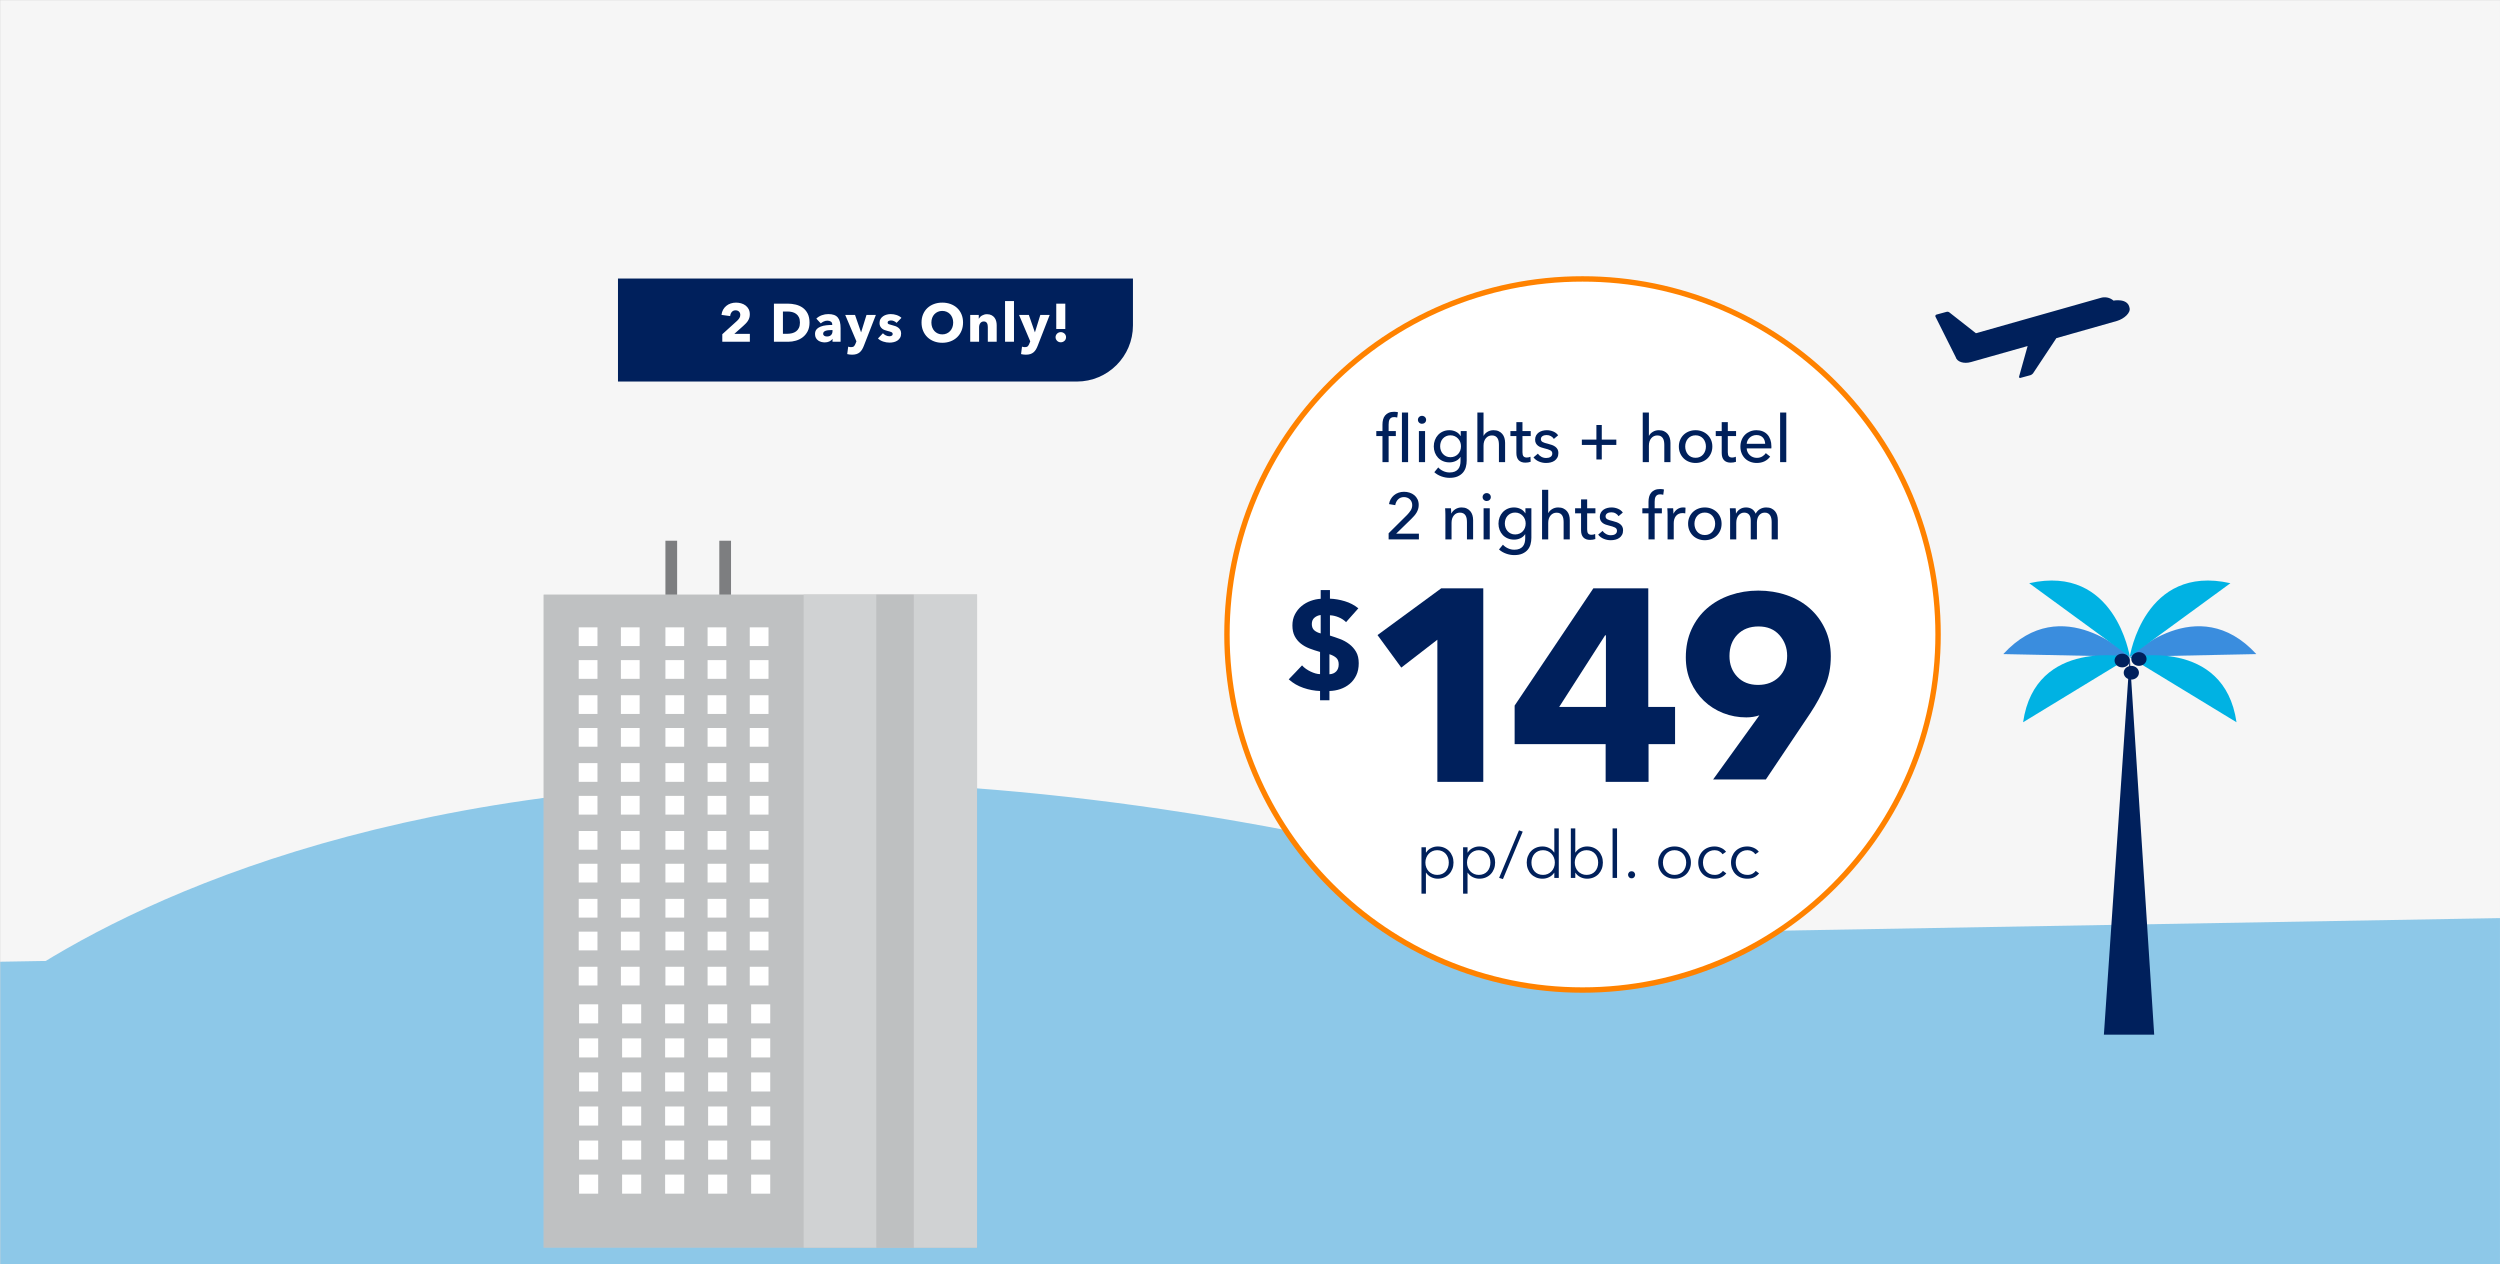 <svg xmlns="http://www.w3.org/2000/svg" xmlns:xlink="http://www.w3.org/1999/xlink" width="1068" height="540" viewBox="0 0 1068 540">
  <rect x="0" y="0" width="1068" height="540" fill="#333333" stroke="none"/>
  <defs>
    <rect id="vacations-a" width="1068.911" height="542"/>
  </defs>
  <g fill="none" fill-rule="evenodd">
    <mask id="vacations-b" fill="#fff">
      <use xlink:href="#vacations-a"/>
    </mask>
    <use fill="#D6D6D6" xlink:href="#vacations-a"/>
    <g mask="url(#vacations-b)">
      <rect width="1069" height="540" fill="#F6F6F6" fill-rule="nonzero"/>
      <rect width="1069" height="540" x="22.021" y="-7" fill="#0033A0" fill-rule="nonzero"/>
      <g transform="translate(-268.25 -221)">
        <rect width="1110.076" height="645" x="271.238" y="127" fill="#F6F6F6" fill-rule="nonzero"/>
        <g fill="#8DC8E8" transform="rotate(-1 20657.438 -6053.8)">
          <rect width="1197.384" height="253.224" x="64.157" y="274.994"/>
          <path d="M137.387,300.638 C137.387,300.638 373.412,81.367 954.262,302.787"/>
        </g>
      </g>
      <g transform="translate(855.8 248)">
        <polygon fill="#00205C" points="42.98 194 54.016 32.55 64.47 194"/>
        <path fill="#3A8DDE" d="M54.051,32.55 C54.051,32.55 82.948,4.019 108.101,31.427"/>
        <path fill="#00B2E3" d="M54.051 32.55C54.051 32.55 60.191-7.174 97.031 1.146M54.051 32.789C54.051 32.789 94.393 24.178 99.635 60.544"/>
        <path fill="#3A8DDE" d="M54.051,32.55 C54.051,32.55 25.14,4.019 0,31.427"/>
        <path fill="#00B2E3" d="M54.051 32.55C54.051 32.55 47.911-7.174 11.071 1.146M54.051 32.789C54.051 32.789 13.721 24.178 8.466 60.544"/>
        <ellipse cx="50.795" cy="34.178" fill="#00205C" rx="3.256" ry="2.93"/>
        <ellipse cx="57.958" cy="33.527" fill="#00205C" rx="3.256" ry="2.93"/>
        <ellipse cx="54.702" cy="39.386" fill="#00205C" rx="3.256" ry="2.93"/>
      </g>
      <path fill="#00205B" d="M909.737,131.509 C910.334,133.596 907.443,136.18 904.422,137.09 L878.486,144.448 L868.489,159.531 C868.209,159.868 867.844,160.122 867.433,160.268 L863.014,161.468 C862.68,161.558 862.614,161.307 862.525,160.971 L866.2,147.83 L842.004,154.671 C838.931,155.551 835.997,154.594 835.442,152.496 L826.823,135.273 C826.754,135.106 826.757,134.917 826.832,134.751 C826.907,134.586 827.047,134.459 827.218,134.402 L831.637,133.202 C832.062,133.107 832.506,133.22 832.835,133.506 L844.112,142.361 L897.274,127.293 C899.216,126.651 901.347,127.079 902.89,128.422 C902.89,128.422 909.003,127.211 909.737,131.509 Z"/>
      <g transform="translate(232.217 231)">
        <polygon fill="#7D7E80" points="52.049 35 57.053 35 57.053 0 52.049 0"/>
        <polygon fill="#7D7E80" points="75.07 35 80.075 35 80.075 0 75.07 0"/>
        <polygon fill="#D0D2D3" points="0 302 185.173 302 185.173 23 0 23"/>
        <polygon fill="#7D7E80" fill-opacity=".2" points="0 302 185.173 302 185.173 23 0 23"/>
        <polygon fill="#D0D2D3" points="111.104 302 185.173 302 185.173 23 111.104 23"/>
        <polygon fill="#7D7E80" fill-opacity=".213" points="142.133 302 158.148 302 158.148 23 142.133 23"/>
        <polygon fill="#FFF" points="15.014 45 23.022 45 23.022 37 15.014 37"/>
        <polygon fill="#FFF" points="33.031 45 41.038 45 41.038 37 33.031 37"/>
        <polygon fill="#FFF" points="52.049 45 60.056 45 60.056 37 52.049 37"/>
        <polygon fill="#FFF" points="70.066 45 78.073 45 78.073 37 70.066 37"/>
        <polygon fill="#FFF" points="88.082 45 96.09 45 96.09 37 88.082 37"/>
        <polygon fill="#FFF" points="15.014 59 23.022 59 23.022 51 15.014 51"/>
        <polygon fill="#FFF" points="33.031 59 41.038 59 41.038 51 33.031 51"/>
        <polygon fill="#FFF" points="52.049 59 60.056 59 60.056 51 52.049 51"/>
        <polygon fill="#FFF" points="70.066 59 78.073 59 78.073 51 70.066 51"/>
        <polygon fill="#FFF" points="88.082 59 96.09 59 96.09 51 88.082 51"/>
        <polygon fill="#FFF" points="15.014 74 23.022 74 23.022 66 15.014 66"/>
        <polygon fill="#FFF" points="33.031 74 41.038 74 41.038 66 33.031 66"/>
        <polygon fill="#FFF" points="52.049 74 60.056 74 60.056 66 52.049 66"/>
        <polygon fill="#FFF" points="70.066 74 78.073 74 78.073 66 70.066 66"/>
        <polygon fill="#FFF" points="88.082 74 96.09 74 96.09 66 88.082 66"/>
        <polygon fill="#FFF" points="15.014 88 23.022 88 23.022 80 15.014 80"/>
        <polygon fill="#FFF" points="33.031 88 41.038 88 41.038 80 33.031 80"/>
        <polygon fill="#FFF" points="52.049 88 60.056 88 60.056 80 52.049 80"/>
        <polygon fill="#FFF" points="70.066 88 78.073 88 78.073 80 70.066 80"/>
        <polygon fill="#FFF" points="88.082 88 96.09 88 96.09 80 88.082 80"/>
        <polygon fill="#FFF" points="15.014 103 23.022 103 23.022 95 15.014 95"/>
        <polygon fill="#FFF" points="33.031 103 41.038 103 41.038 95 33.031 95"/>
        <polygon fill="#FFF" points="52.049 103 60.056 103 60.056 95 52.049 95"/>
        <polygon fill="#FFF" points="70.066 103 78.073 103 78.073 95 70.066 95"/>
        <polygon fill="#FFF" points="88.082 103 96.09 103 96.09 95 88.082 95"/>
        <polygon fill="#FFF" points="15.014 117 23.022 117 23.022 109 15.014 109"/>
        <polygon fill="#FFF" points="33.031 117 41.038 117 41.038 109 33.031 109"/>
        <polygon fill="#FFF" points="52.049 117 60.056 117 60.056 109 52.049 109"/>
        <polygon fill="#FFF" points="70.066 117 78.073 117 78.073 109 70.066 109"/>
        <polygon fill="#FFF" points="88.082 117 96.09 117 96.09 109 88.082 109"/>
        <polygon fill="#FFF" points="15.014 132 23.022 132 23.022 124 15.014 124"/>
        <polygon fill="#FFF" points="33.031 132 41.038 132 41.038 124 33.031 124"/>
        <polygon fill="#FFF" points="52.049 132 60.056 132 60.056 124 52.049 124"/>
        <polygon fill="#FFF" points="70.066 132 78.073 132 78.073 124 70.066 124"/>
        <polygon fill="#FFF" points="88.082 132 96.09 132 96.09 124 88.082 124"/>
        <polygon fill="#FFF" points="15.014 146 23.022 146 23.022 138 15.014 138"/>
        <polygon fill="#FFF" points="33.031 146 41.038 146 41.038 138 33.031 138"/>
        <polygon fill="#FFF" points="52.049 146 60.056 146 60.056 138 52.049 138"/>
        <polygon fill="#FFF" points="70.066 146 78.073 146 78.073 138 70.066 138"/>
        <polygon fill="#FFF" points="88.082 146 96.09 146 96.09 138 88.082 138"/>
        <polygon fill="#FFF" points="15.014 161 23.022 161 23.022 153 15.014 153"/>
        <polygon fill="#FFF" points="33.031 161 41.038 161 41.038 153 33.031 153"/>
        <polygon fill="#FFF" points="52.049 161 60.056 161 60.056 153 52.049 153"/>
        <polygon fill="#FFF" points="70.066 161 78.073 161 78.073 153 70.066 153"/>
        <polygon fill="#FFF" points="88.082 161 96.09 161 96.09 153 88.082 153"/>
        <polygon fill="#FFF" points="15.014 175 23.022 175 23.022 167 15.014 167"/>
        <polygon fill="#FFF" points="33.031 175 41.038 175 41.038 167 33.031 167"/>
        <polygon fill="#FFF" points="52.049 175 60.056 175 60.056 167 52.049 167"/>
        <polygon fill="#FFF" points="70.066 175 78.073 175 78.073 167 70.066 167"/>
        <polygon fill="#FFF" points="88.082 175 96.09 175 96.09 167 88.082 167"/>
        <polygon fill="#FFF" points="15.014 190 23.022 190 23.022 182 15.014 182"/>
        <polygon fill="#FFF" points="33.031 190 41.038 190 41.038 182 33.031 182"/>
        <polygon fill="#FFF" points="52.049 190 60.056 190 60.056 182 52.049 182"/>
        <polygon fill="#FFF" points="70.066 190 78.073 190 78.073 182 70.066 182"/>
        <polygon fill="#FFF" points="88.082 190 96.09 190 96.09 182 88.082 182"/>
        <g fill="#FFF" transform="translate(15.014 198)">
          <polygon points=".153 8.193 8.31 8.193 8.31 .044 .153 .044"/>
          <polygon points="18.528 8.193 26.685 8.193 26.685 .044 18.528 .044"/>
          <polygon points="36.903 8.193 45.06 8.193 45.06 .044 36.903 .044"/>
          <polygon points="55.277 8.193 63.434 8.193 63.434 .044 55.277 .044"/>
          <polygon points="73.652 8.193 81.809 8.193 81.809 .044 73.652 .044"/>
          <polygon points=".153 22.741 8.31 22.741 8.31 14.593 .153 14.593"/>
          <polygon points="18.528 22.741 26.685 22.741 26.685 14.593 18.528 14.593"/>
          <polygon points="36.903 22.741 45.06 22.741 45.06 14.593 36.903 14.593"/>
          <polygon points="55.277 22.741 63.434 22.741 63.434 14.593 55.277 14.593"/>
          <polygon points="73.652 22.741 81.809 22.741 81.809 14.593 73.652 14.593"/>
          <polygon points=".153 37.289 8.31 37.289 8.31 29.14 .153 29.14"/>
          <polygon points="18.528 37.289 26.685 37.289 26.685 29.14 18.528 29.14"/>
          <polygon points="36.903 37.289 45.06 37.289 45.06 29.14 36.903 29.14"/>
          <polygon points="55.277 37.289 63.434 37.289 63.434 29.14 55.277 29.14"/>
          <polygon points="73.652 37.289 81.809 37.289 81.809 29.14 73.652 29.14"/>
          <polygon points=".153 51.839 8.31 51.839 8.31 43.689 .153 43.689"/>
          <polygon points="18.528 51.839 26.685 51.839 26.685 43.689 18.528 43.689"/>
          <polygon points="36.903 51.839 45.06 51.839 45.06 43.689 36.903 43.689"/>
          <polygon points="55.277 51.839 63.434 51.839 63.434 43.689 55.277 43.689"/>
          <polygon points="73.652 51.839 81.809 51.839 81.809 43.689 73.652 43.689"/>
          <polygon points=".153 66.385 8.31 66.385 8.31 58.237 .153 58.237"/>
          <polygon points="18.528 66.385 26.685 66.385 26.685 58.237 18.528 58.237"/>
          <polygon points="36.903 66.385 45.06 66.385 45.06 58.237 36.903 58.237"/>
          <polygon points="55.277 66.385 63.434 66.385 63.434 58.237 55.277 58.237"/>
          <polygon points="73.652 66.385 81.809 66.385 81.809 58.237 73.652 58.237"/>
          <polygon points=".153 80.935 8.31 80.935 8.31 72.785 .153 72.785"/>
          <polygon points="18.528 80.935 26.685 80.935 26.685 72.785 18.528 72.785"/>
          <polygon points="36.903 80.935 45.06 80.935 45.06 72.785 36.903 72.785"/>
          <polygon points="55.277 80.935 63.434 80.935 63.434 72.785 55.277 72.785"/>
          <polygon points="73.652 80.935 81.809 80.935 81.809 72.785 73.652 72.785"/>
        </g>
      </g>
    </g>
    <g mask="url(#vacations-b)">
      <g transform="translate(523 118)">
        <circle cx="153.049" cy="153.049" r="151.894" fill="#FFF" stroke="#FF8200" stroke-width="2.309"/>
        <path fill="#00205B" d="M59.008 206.714L57.104 206.714 57.104 186.89 59.008 186.89 59.008 189.158 59.092 189.158C59.634 188.299 60.357 187.65 61.262 187.212 62.168 186.773 63.087 186.554 64.02 186.554 65.047 186.554 65.976 186.731 66.806 187.086 67.637 187.44 68.346 187.926 68.934 188.542 69.522 189.158 69.98 189.886 70.306 190.726 70.633 191.566 70.796 192.471 70.796 193.442 70.796 194.412 70.633 195.318 70.306 196.158 69.98 196.998 69.522 197.726 68.934 198.342 68.346 198.958 67.637 199.443 66.806 199.798 65.976 200.152 65.047 200.33 64.02 200.33 63.087 200.33 62.168 200.11 61.262 199.672 60.357 199.233 59.634 198.603 59.092 197.782L59.008 197.782 59.008 206.714zM68.78 193.442C68.78 192.714 68.668 192.028 68.444 191.384 68.22 190.74 67.898 190.18 67.478 189.704 67.058 189.228 66.54 188.85 65.924 188.57 65.308 188.29 64.608 188.15 63.824 188.15 63.096 188.15 62.424 188.285 61.808 188.556 61.192 188.826 60.66 189.2 60.212 189.676 59.764 190.152 59.414 190.712 59.162 191.356 58.91 192 58.784 192.695 58.784 193.442 58.784 194.188 58.91 194.884 59.162 195.528 59.414 196.172 59.764 196.727 60.212 197.194 60.66 197.66 61.192 198.029 61.808 198.3 62.424 198.57 63.096 198.706 63.824 198.706 64.608 198.706 65.308 198.57 65.924 198.3 66.54 198.029 67.058 197.656 67.478 197.18 67.898 196.704 68.22 196.144 68.444 195.5 68.668 194.856 68.78 194.17 68.78 193.442zM76.788 206.714L74.884 206.714 74.884 186.89 76.788 186.89 76.788 189.158 76.872 189.158C77.414 188.299 78.137 187.65 79.042 187.212 79.948 186.773 80.867 186.554 81.8 186.554 82.827 186.554 83.756 186.731 84.586 187.086 85.417 187.44 86.126 187.926 86.714 188.542 87.302 189.158 87.76 189.886 88.086 190.726 88.413 191.566 88.576 192.471 88.576 193.442 88.576 194.412 88.413 195.318 88.086 196.158 87.76 196.998 87.302 197.726 86.714 198.342 86.126 198.958 85.417 199.443 84.586 199.798 83.756 200.152 82.827 200.33 81.8 200.33 80.867 200.33 79.948 200.11 79.042 199.672 78.137 199.233 77.414 198.603 76.872 197.782L76.788 197.782 76.788 206.714zM86.56 193.442C86.56 192.714 86.448 192.028 86.224 191.384 86 190.74 85.678 190.18 85.258 189.704 84.838 189.228 84.32 188.85 83.704 188.57 83.088 188.29 82.388 188.15 81.604 188.15 80.876 188.15 80.204 188.285 79.588 188.556 78.972 188.826 78.44 189.2 77.992 189.676 77.544 190.152 77.194 190.712 76.942 191.356 76.69 192 76.564 192.695 76.564 193.442 76.564 194.188 76.69 194.884 76.942 195.528 77.194 196.172 77.544 196.727 77.992 197.194 78.44 197.66 78.972 198.029 79.588 198.3 80.204 198.57 80.876 198.706 81.604 198.706 82.388 198.706 83.088 198.57 83.704 198.3 84.32 198.029 84.838 197.656 85.258 197.18 85.678 196.704 86 196.144 86.224 195.5 86.448 194.856 86.56 194.17 86.56 193.442zM91.908 200.498L90.284 199.966 98.768 179.666 100.364 180.226 91.908 200.498zM113.804 197.782C113.244 198.622 112.516 199.256 111.62 199.686 110.724 200.115 109.8 200.33 108.848 200.33 107.822 200.33 106.893 200.152 106.062 199.798 105.232 199.443 104.522 198.958 103.934 198.342 103.346 197.726 102.889 196.998 102.562 196.158 102.236 195.318 102.072 194.412 102.072 193.442 102.072 192.471 102.236 191.566 102.562 190.726 102.889 189.886 103.346 189.158 103.934 188.542 104.522 187.926 105.232 187.44 106.062 187.086 106.893 186.731 107.822 186.554 108.848 186.554 109.8 186.554 110.724 186.773 111.62 187.212 112.516 187.65 113.244 188.299 113.804 189.158L113.86 189.158 113.86 178.826 115.764 178.826 115.764 199.994 113.86 199.994 113.86 197.782 113.804 197.782zM104.088 193.442C104.088 194.17 104.2 194.856 104.424 195.5 104.648 196.144 104.97 196.704 105.39 197.18 105.81 197.656 106.328 198.029 106.944 198.3 107.56 198.57 108.26 198.706 109.044 198.706 109.772 198.706 110.444 198.57 111.06 198.3 111.676 198.029 112.208 197.66 112.656 197.194 113.104 196.727 113.454 196.172 113.706 195.528 113.958 194.884 114.084 194.188 114.084 193.442 114.084 192.695 113.958 192 113.706 191.356 113.454 190.712 113.104 190.152 112.656 189.676 112.208 189.2 111.676 188.826 111.06 188.556 110.444 188.285 109.772 188.15 109.044 188.15 108.26 188.15 107.56 188.29 106.944 188.57 106.328 188.85 105.81 189.228 105.39 189.704 104.97 190.18 104.648 190.74 104.424 191.384 104.2 192.028 104.088 192.714 104.088 193.442zM122.82 197.782L122.82 199.994 120.916 199.994 120.916 178.826 122.82 178.826 122.82 189.158 122.876 189.158C123.436 188.299 124.164 187.65 125.06 187.212 125.956 186.773 126.88 186.554 127.832 186.554 128.859 186.554 129.788 186.731 130.618 187.086 131.449 187.44 132.158 187.926 132.746 188.542 133.334 189.158 133.792 189.886 134.118 190.726 134.445 191.566 134.608 192.471 134.608 193.442 134.608 194.412 134.445 195.318 134.118 196.158 133.792 196.998 133.334 197.726 132.746 198.342 132.158 198.958 131.449 199.443 130.618 199.798 129.788 200.152 128.859 200.33 127.832 200.33 126.88 200.33 125.956 200.115 125.06 199.686 124.164 199.256 123.436 198.622 122.876 197.782L122.82 197.782zM132.592 193.442C132.592 192.714 132.48 192.028 132.256 191.384 132.032 190.74 131.71 190.18 131.29 189.704 130.87 189.228 130.352 188.85 129.736 188.57 129.12 188.29 128.42 188.15 127.636 188.15 126.908 188.15 126.236 188.285 125.62 188.556 125.004 188.826 124.472 189.2 124.024 189.676 123.576 190.152 123.226 190.712 122.974 191.356 122.722 192 122.596 192.695 122.596 193.442 122.596 194.188 122.722 194.884 122.974 195.528 123.226 196.172 123.576 196.727 124.024 197.194 124.472 197.66 125.004 198.029 125.62 198.3 126.236 198.57 126.908 198.706 127.636 198.706 128.42 198.706 129.12 198.57 129.736 198.3 130.352 198.029 130.87 197.656 131.29 197.18 131.71 196.704 132.032 196.144 132.256 195.5 132.48 194.856 132.592 194.17 132.592 193.442zM140.656 199.994L138.752 199.994 138.752 178.826 140.656 178.826 140.656 199.994zM148.384 198.65C148.384 199.042 148.244 199.392 147.964 199.7 147.684 200.008 147.32 200.162 146.872 200.162 146.424 200.162 146.06 200.008 145.78 199.7 145.5 199.392 145.36 199.042 145.36 198.65 145.36 198.258 145.5 197.908 145.78 197.6 146.06 197.292 146.424 197.138 146.872 197.138 147.32 197.138 147.684 197.292 147.964 197.6 148.244 197.908 148.384 198.258 148.384 198.65zM172.212 193.442C172.212 194.431 172.04 195.346 171.694 196.186 171.349 197.026 170.868 197.754 170.252 198.37 169.636 198.986 168.899 199.466 168.04 199.812 167.182 200.157 166.239 200.33 165.212 200.33 164.204 200.33 163.271 200.157 162.412 199.812 161.554 199.466 160.816 198.986 160.2 198.37 159.584 197.754 159.104 197.026 158.758 196.186 158.413 195.346 158.24 194.431 158.24 193.442 158.24 192.452 158.413 191.538 158.758 190.698 159.104 189.858 159.584 189.13 160.2 188.514 160.816 187.898 161.554 187.417 162.412 187.072 163.271 186.726 164.204 186.554 165.212 186.554 166.239 186.554 167.182 186.726 168.04 187.072 168.899 187.417 169.636 187.898 170.252 188.514 170.868 189.13 171.349 189.858 171.694 190.698 172.04 191.538 172.212 192.452 172.212 193.442zM170.196 193.442C170.196 192.714 170.08 192.028 169.846 191.384 169.613 190.74 169.282 190.18 168.852 189.704 168.423 189.228 167.9 188.85 167.284 188.57 166.668 188.29 165.978 188.15 165.212 188.15 164.447 188.15 163.761 188.29 163.154 188.57 162.548 188.85 162.03 189.228 161.6 189.704 161.171 190.18 160.84 190.74 160.606 191.384 160.373 192.028 160.256 192.714 160.256 193.442 160.256 194.17 160.373 194.856 160.606 195.5 160.84 196.144 161.171 196.704 161.6 197.18 162.03 197.656 162.548 198.029 163.154 198.3 163.761 198.57 164.447 198.706 165.212 198.706 165.978 198.706 166.668 198.57 167.284 198.3 167.9 198.029 168.423 197.656 168.852 197.18 169.282 196.704 169.613 196.144 169.846 195.5 170.08 194.856 170.196 194.17 170.196 193.442zM185.736 189.886C185.419 189.382 184.957 188.966 184.35 188.64 183.744 188.313 183.086 188.15 182.376 188.15 181.611 188.15 180.92 188.285 180.304 188.556 179.688 188.826 179.161 189.2 178.722 189.676 178.284 190.152 177.948 190.712 177.714 191.356 177.481 192 177.364 192.695 177.364 193.442 177.364 194.188 177.481 194.879 177.714 195.514 177.948 196.148 178.279 196.704 178.708 197.18 179.138 197.656 179.66 198.029 180.276 198.3 180.892 198.57 181.583 198.706 182.348 198.706 183.188 198.706 183.898 198.547 184.476 198.23 185.055 197.912 185.531 197.502 185.904 196.998L187.332 198.062C186.772 198.752 186.086 199.303 185.274 199.714 184.462 200.124 183.487 200.33 182.348 200.33 181.284 200.33 180.323 200.157 179.464 199.812 178.606 199.466 177.873 198.986 177.266 198.37 176.66 197.754 176.188 197.026 175.852 196.186 175.516 195.346 175.348 194.431 175.348 193.442 175.348 192.452 175.516 191.538 175.852 190.698 176.188 189.858 176.66 189.13 177.266 188.514 177.873 187.898 178.606 187.417 179.464 187.072 180.323 186.726 181.284 186.554 182.348 186.554 183.226 186.554 184.117 186.745 185.022 187.128 185.928 187.51 186.66 188.075 187.22 188.822L185.736 189.886zM199.736 189.886C199.419 189.382 198.957 188.966 198.35 188.64 197.744 188.313 197.086 188.15 196.376 188.15 195.611 188.15 194.92 188.285 194.304 188.556 193.688 188.826 193.161 189.2 192.722 189.676 192.284 190.152 191.948 190.712 191.714 191.356 191.481 192 191.364 192.695 191.364 193.442 191.364 194.188 191.481 194.879 191.714 195.514 191.948 196.148 192.279 196.704 192.708 197.18 193.138 197.656 193.66 198.029 194.276 198.3 194.892 198.57 195.583 198.706 196.348 198.706 197.188 198.706 197.898 198.547 198.476 198.23 199.055 197.912 199.531 197.502 199.904 196.998L201.332 198.062C200.772 198.752 200.086 199.303 199.274 199.714 198.462 200.124 197.487 200.33 196.348 200.33 195.284 200.33 194.323 200.157 193.464 199.812 192.606 199.466 191.873 198.986 191.266 198.37 190.66 197.754 190.188 197.026 189.852 196.186 189.516 195.346 189.348 194.431 189.348 193.442 189.348 192.452 189.516 191.538 189.852 190.698 190.188 189.858 190.66 189.13 191.266 188.514 191.873 187.898 192.606 187.417 193.464 187.072 194.323 186.726 195.284 186.554 196.348 186.554 197.226 186.554 198.117 186.745 199.022 187.128 199.928 187.51 200.66 188.075 201.22 188.822L199.736 189.886zM18.009 80.699C20.068 80.772 22.181 81.133 24.349 81.783 26.516 82.433 28.448 83.444 30.146 84.817 28.376 86.84 26.624 88.808 24.89 90.723 23.987 89.82 22.904 89.115 21.64 88.61 20.375 88.104 19.165 87.833 18.009 87.797L18.009 96.466C19.418 96.899 20.845 97.387 22.29 97.929 23.734 98.47 25.053 99.193 26.245 100.096 27.437 100.999 28.412 102.1 29.171 103.401 29.929 104.701 30.308 106.327 30.308 108.277 30.308 110.264 29.956 111.988 29.252 113.451 28.547 114.914 27.608 116.133 26.434 117.108 25.261 118.084 23.924 118.824 22.425 119.33 20.926 119.835 19.382 120.106 17.793 120.142L17.793 124.098 13.783 124.098 13.783 120.142C11.436 120.07 9.07 119.628 6.686 118.815 4.302 118.002 2.207 116.783.401 115.158 1.34 114.183 2.288 113.198 3.245 112.205 4.203 111.212 5.151 110.209 6.09 109.198 6.559 109.74 7.119 110.237 7.769 110.688 8.42 111.14 9.088 111.528 9.774 111.853 10.46 112.178 11.147 112.44 11.833 112.638 12.519 112.837 13.169 112.936 13.783 112.936L13.783 103.455C12.23 103.022 10.74 102.534 9.314 101.992 7.887 101.45 6.632 100.746 5.548 99.879 4.464 99.012 3.598 97.956 2.947 96.71 2.297 95.463 1.972 93.937 1.972 92.131 1.972 90.361 2.333 88.781 3.056 87.391 3.778 86 4.717 84.826 5.873 83.869 7.029 82.912 8.329 82.171 9.774 81.648 11.219 81.124 12.646 80.826 14.054 80.754L14.054 77.015 18.009 77.015 18.009 80.699zM14.054 87.689C13.079 87.797 12.203 88.167 11.427 88.799 10.65 89.431 10.262 90.343 10.262 91.535 10.262 92.691 10.605 93.576 11.291 94.19 11.977 94.804 12.898 95.256 14.054 95.545L14.054 87.689zM17.793 112.991C19.021 112.918 19.987 112.512 20.691 111.772 21.396 111.031 21.748 110.029 21.748 108.765 21.748 107.5 21.378 106.552 20.637 105.92 19.897 105.288 18.949 104.791 17.793 104.43L17.793 112.991zM51.393 22.365L48.761 22.365 48.761 1.197 51.393 1.197 51.393 22.365zM46.157 11.249L43.077 11.249 43.077 22.365 40.445 22.365 40.445 11.249 37.813 11.249 37.813 9.093 40.445 9.093 40.445 6.321C40.445 5.537 40.534 4.814 40.711 4.151 40.888 3.489 41.178 2.915 41.579 2.429 41.98 1.944 42.494 1.561 43.119 1.281 43.744 1.001 44.505.861 45.401.861 46.036.861 46.586.927 47.053 1.057L46.745 3.325C46.54 3.269 46.334 3.223 46.129 3.185 45.924 3.148 45.69 3.129 45.429 3.129 44.925 3.129 44.519 3.218 44.211 3.395 43.903 3.573 43.665 3.811 43.497 4.109 43.329 4.408 43.217 4.749 43.161 5.131 43.105 5.514 43.077 5.911 43.077 6.321L43.077 9.093 46.157 9.093 46.157 11.249zM58.645 22.365L56.013 22.365 56.013 9.093 58.645 9.093 58.645 22.365zM59.093 4.305C59.093 4.791 58.92 5.192 58.575 5.509 58.23 5.827 57.814 5.985 57.329 5.985 56.844 5.985 56.433 5.822 56.097 5.495 55.761 5.169 55.593 4.772 55.593 4.305 55.593 3.82 55.761 3.414 56.097 3.087 56.433 2.761 56.844 2.597 57.329 2.597 57.814 2.597 58.23 2.761 58.575 3.087 58.92 3.414 59.093 3.82 59.093 4.305zM64.273 24.633C64.852 25.287 65.575 25.809 66.443 26.201 67.311 26.593 68.202 26.789 69.117 26.789 69.994 26.789 70.732 26.663 71.329 26.411 71.926 26.159 72.407 25.814 72.771 25.375 73.135 24.937 73.396 24.419 73.555 23.821 73.714 23.224 73.793 22.58 73.793 21.889L73.793 20.181 73.737 20.181C73.252 20.928 72.589 21.497 71.749 21.889 70.909 22.281 70.013 22.477 69.061 22.477 68.053 22.477 67.134 22.3 66.303 21.945 65.472 21.591 64.768 21.105 64.189 20.489 63.61 19.873 63.162 19.15 62.845 18.319 62.528 17.489 62.369 16.597 62.369 15.645 62.369 14.693 62.528 13.797 62.845 12.957 63.162 12.117 63.61 11.385 64.189 10.759 64.768 10.134 65.468 9.639 66.289 9.275 67.11 8.911 68.025 8.729 69.033 8.729 69.985 8.729 70.895 8.935 71.763 9.345 72.631 9.756 73.317 10.381 73.821 11.221L73.877 11.221 73.877 9.093 76.425 9.093 76.425 21.693C76.425 22.664 76.304 23.593 76.061 24.479 75.818 25.366 75.408 26.15 74.829 26.831 74.25 27.513 73.494 28.059 72.561 28.469 71.628 28.88 70.47 29.085 69.089 29.085 67.932 29.085 66.77 28.875 65.603 28.455 64.436 28.035 63.433 27.443 62.593 26.677L64.273 24.633zM65.085 15.589C65.085 16.205 65.183 16.793 65.379 17.353 65.575 17.913 65.864 18.408 66.247 18.837 66.63 19.267 67.092 19.612 67.633 19.873 68.174 20.135 68.79 20.265 69.481 20.265 70.153 20.265 70.769 20.144 71.329 19.901 71.889 19.659 72.365 19.327 72.757 18.907 73.149 18.487 73.452 17.993 73.667 17.423 73.882 16.854 73.989 16.243 73.989 15.589 73.989 14.955 73.882 14.357 73.667 13.797 73.452 13.237 73.144 12.743 72.743 12.313 72.342 11.884 71.866 11.543 71.315 11.291 70.764 11.039 70.153 10.913 69.481 10.913 68.79 10.913 68.174 11.039 67.633 11.291 67.092 11.543 66.63 11.879 66.247 12.299 65.864 12.719 65.575 13.214 65.379 13.783 65.183 14.353 65.085 14.955 65.085 15.589zM83.677 11.109C83.994 10.456 84.536 9.896 85.301 9.429 86.066 8.963 86.925 8.729 87.877 8.729 88.736 8.729 89.473 8.874 90.089 9.163 90.705 9.453 91.218 9.84 91.629 10.325 92.04 10.811 92.343 11.38 92.539 12.033 92.735 12.687 92.833 13.387 92.833 14.133L92.833 22.365 90.201 22.365 90.201 15.029C90.201 14.488 90.159 13.975 90.075 13.489 89.991 13.004 89.837 12.575 89.613 12.201 89.389 11.828 89.086 11.529 88.703 11.305 88.32 11.081 87.821 10.969 87.205 10.969 86.16 10.969 85.301 11.366 84.629 12.159 83.957 12.953 83.621 14.012 83.621 15.337L83.621 22.365 80.989 22.365 80.989 1.197 83.621 1.197 83.621 11.109 83.677 11.109zM103.781 11.249L100.253 11.249 100.253 18.165C100.253 18.968 100.402 19.542 100.701 19.887 101 20.233 101.476 20.405 102.129 20.405 102.372 20.405 102.633 20.377 102.913 20.321 103.193 20.265 103.445 20.181 103.669 20.069L103.753 22.225C103.436 22.337 103.086 22.426 102.703 22.491 102.32 22.557 101.924 22.589 101.513 22.589 100.262 22.589 99.306 22.244 98.643 21.553 97.98 20.863 97.649 19.827 97.649 18.445L97.649 11.249 95.101 11.249 95.101 9.093 97.649 9.093 97.649 5.285 100.253 5.285 100.253 9.093 103.781 9.093 103.781 11.249zM113.665 12.453C113.366 11.968 112.946 11.571 112.405 11.263 111.864 10.955 111.257 10.801 110.585 10.801 110.286 10.801 109.988 10.834 109.689 10.899 109.39 10.965 109.124 11.067 108.891 11.207 108.658 11.347 108.471 11.525 108.331 11.739 108.191 11.954 108.121 12.22 108.121 12.537 108.121 13.097 108.373 13.513 108.877 13.783 109.381 14.054 110.137 14.301 111.145 14.525 111.78 14.675 112.368 14.852 112.909 15.057 113.45 15.263 113.922 15.519 114.323 15.827 114.724 16.135 115.037 16.504 115.261 16.933 115.485 17.363 115.597 17.867 115.597 18.445 115.597 19.229 115.448 19.892 115.149 20.433 114.85 20.975 114.454 21.418 113.959 21.763 113.464 22.109 112.9 22.356 112.265 22.505 111.63 22.655 110.977 22.729 110.305 22.729 109.297 22.729 108.312 22.533 107.351 22.141 106.39 21.749 105.592 21.152 104.957 20.349L106.833 18.753C107.188 19.276 107.678 19.715 108.303 20.069 108.928 20.424 109.614 20.601 110.361 20.601 110.697 20.601 111.019 20.569 111.327 20.503 111.635 20.438 111.915 20.331 112.167 20.181 112.419 20.032 112.62 19.836 112.769 19.593 112.918 19.351 112.993 19.043 112.993 18.669 112.993 18.053 112.699 17.596 112.111 17.297 111.523 16.999 110.66 16.719 109.521 16.457 109.073 16.345 108.62 16.21 108.163 16.051 107.706 15.893 107.29 15.673 106.917 15.393 106.544 15.113 106.24 14.763 106.007 14.343 105.774 13.923 105.657 13.405 105.657 12.789 105.657 12.08 105.802 11.469 106.091 10.955 106.38 10.442 106.758 10.022 107.225 9.695 107.692 9.369 108.224 9.126 108.821 8.967 109.418 8.809 110.034 8.729 110.669 8.729 111.621 8.729 112.54 8.916 113.427 9.289 114.314 9.663 115 10.204 115.485 10.913L113.665 12.453zM134.133 12.733L140.349 12.733 140.349 15.029 134.133 15.029 134.133 21.245 131.837 21.245 131.837 15.029 125.621 15.029 125.621 12.733 131.837 12.733 131.837 6.517 134.133 6.517 134.133 12.733zM154.321 11.109C154.638 10.456 155.18 9.896 155.945 9.429 156.71 8.963 157.569 8.729 158.521 8.729 159.38 8.729 160.117 8.874 160.733 9.163 161.349 9.453 161.862 9.84 162.273 10.325 162.684 10.811 162.987 11.38 163.183 12.033 163.379 12.687 163.477 13.387 163.477 14.133L163.477 22.365 160.845 22.365 160.845 15.029C160.845 14.488 160.803 13.975 160.719 13.489 160.635 13.004 160.481 12.575 160.257 12.201 160.033 11.828 159.73 11.529 159.347 11.305 158.964 11.081 158.465 10.969 157.849 10.969 156.804 10.969 155.945 11.366 155.273 12.159 154.601 12.953 154.265 14.012 154.265 15.337L154.265 22.365 151.633 22.365 151.633 1.197 154.265 1.197 154.265 11.109 154.321 11.109zM181.369 15.701C181.369 16.728 181.187 17.671 180.823 18.529 180.459 19.388 179.955 20.13 179.311 20.755 178.667 21.381 177.906 21.866 177.029 22.211 176.152 22.557 175.209 22.729 174.201 22.729 173.193 22.729 172.25 22.557 171.373 22.211 170.496 21.866 169.74 21.381 169.105 20.755 168.47 20.13 167.971 19.388 167.607 18.529 167.243 17.671 167.061 16.728 167.061 15.701 167.061 14.675 167.243 13.737 167.607 12.887 167.971 12.038 168.47 11.305 169.105 10.689 169.74 10.073 170.496 9.593 171.373 9.247 172.25 8.902 173.193 8.729 174.201 8.729 175.209 8.729 176.152 8.902 177.029 9.247 177.906 9.593 178.667 10.073 179.311 10.689 179.955 11.305 180.459 12.038 180.823 12.887 181.187 13.737 181.369 14.675 181.369 15.701zM178.625 15.701C178.625 15.067 178.527 14.46 178.331 13.881 178.135 13.303 177.85 12.794 177.477 12.355 177.104 11.917 176.642 11.567 176.091 11.305 175.54 11.044 174.91 10.913 174.201 10.913 173.492 10.913 172.862 11.044 172.311 11.305 171.76 11.567 171.298 11.917 170.925 12.355 170.552 12.794 170.267 13.303 170.071 13.881 169.875 14.46 169.777 15.067 169.777 15.701 169.777 16.336 169.875 16.943 170.071 17.521 170.267 18.1 170.552 18.613 170.925 19.061 171.298 19.509 171.76 19.864 172.311 20.125 172.862 20.387 173.492 20.517 174.201 20.517 174.91 20.517 175.54 20.387 176.091 20.125 176.642 19.864 177.104 19.509 177.477 19.061 177.85 18.613 178.135 18.1 178.331 17.521 178.527 16.943 178.625 16.336 178.625 15.701zM191.505 11.249L187.977 11.249 187.977 18.165C187.977 18.968 188.126 19.542 188.425 19.887 188.724 20.233 189.2 20.405 189.853 20.405 190.096 20.405 190.357 20.377 190.637 20.321 190.917 20.265 191.169 20.181 191.393 20.069L191.477 22.225C191.16 22.337 190.81 22.426 190.427 22.491 190.044 22.557 189.648 22.589 189.237 22.589 187.986 22.589 187.03 22.244 186.367 21.553 185.704 20.863 185.373 19.827 185.373 18.445L185.373 11.249 182.825 11.249 182.825 9.093 185.373 9.093 185.373 5.285 187.977 5.285 187.977 9.093 191.505 9.093 191.505 11.249zM203.937 14.553C203.918 14.031 203.83 13.541 203.671 13.083 203.512 12.626 203.279 12.229 202.971 11.893 202.663 11.557 202.28 11.291 201.823 11.095 201.366 10.899 200.829 10.801 200.213 10.801 199.653 10.801 199.126 10.899 198.631 11.095 198.136 11.291 197.707 11.557 197.343 11.893 196.979 12.229 196.68 12.626 196.447 13.083 196.214 13.541 196.078 14.031 196.041 14.553L203.937 14.553zM206.597 15.617L206.597 16.065C206.597 16.215 206.588 16.364 206.569 16.513L196.041 16.513C196.06 17.073 196.186 17.601 196.419 18.095 196.652 18.59 196.965 19.019 197.357 19.383 197.749 19.747 198.202 20.032 198.715 20.237 199.228 20.443 199.774 20.545 200.353 20.545 201.249 20.545 202.024 20.349 202.677 19.957 203.33 19.565 203.844 19.089 204.217 18.529L206.065 20.013C205.356 20.947 204.52 21.633 203.559 22.071 202.598 22.51 201.529 22.729 200.353 22.729 199.345 22.729 198.412 22.561 197.553 22.225 196.694 21.889 195.957 21.418 195.341 20.811 194.725 20.205 194.24 19.472 193.885 18.613 193.53 17.755 193.353 16.803 193.353 15.757 193.353 14.731 193.526 13.783 193.871 12.915 194.216 12.047 194.697 11.305 195.313 10.689 195.929 10.073 196.657 9.593 197.497 9.247 198.337 8.902 199.242 8.729 200.213 8.729 201.184 8.729 202.066 8.888 202.859 9.205 203.652 9.523 204.324 9.98 204.875 10.577 205.426 11.175 205.85 11.898 206.149 12.747 206.448 13.597 206.597 14.553 206.597 15.617zM212.953 22.365L210.321 22.365 210.321 1.197 212.953 1.197 212.953 22.365zM56.013 55.365L43.077 55.365 43.077 52.761 50.973 44.921C51.57 44.305 52.084 43.661 52.513 42.989 52.942 42.317 53.157 41.561 53.157 40.721 53.157 40.199 53.064 39.727 52.877 39.307 52.69 38.887 52.438 38.528 52.121 38.229 51.804 37.931 51.43 37.702 51.001 37.543 50.572 37.385 50.114 37.305 49.629 37.305 48.621 37.305 47.79 37.627 47.137 38.271 46.484 38.915 46.073 39.741 45.905 40.749L43.245 40.301C43.357 39.555 43.595 38.859 43.959 38.215 44.323 37.571 44.785 37.011 45.345 36.535 45.905 36.059 46.554 35.691 47.291 35.429 48.028 35.168 48.817 35.037 49.657 35.037 50.478 35.037 51.267 35.159 52.023 35.401 52.779 35.644 53.446 35.999 54.025 36.465 54.604 36.932 55.066 37.52 55.411 38.229 55.756 38.939 55.929 39.751 55.929 40.665 55.929 41.3 55.845 41.888 55.677 42.429 55.509 42.971 55.28 43.484 54.991 43.969 54.702 44.455 54.361 44.917 53.969 45.355 53.577 45.794 53.166 46.228 52.737 46.657L46.297 52.929 56.013 52.929 56.013 55.365zM69.705 42.093C69.742 42.429 69.77 42.807 69.789 43.227 69.808 43.647 69.817 43.997 69.817 44.277L69.901 44.277C70.069 43.923 70.298 43.591 70.587 43.283 70.876 42.975 71.208 42.705 71.581 42.471 71.954 42.238 72.365 42.056 72.813 41.925 73.261 41.795 73.728 41.729 74.213 41.729 75.072 41.729 75.809 41.874 76.425 42.163 77.041 42.453 77.554 42.84 77.965 43.325 78.376 43.811 78.679 44.38 78.875 45.033 79.071 45.687 79.169 46.387 79.169 47.133L79.169 55.365 76.537 55.365 76.537 48.001C76.537 47.46 76.495 46.947 76.411 46.461 76.327 45.976 76.173 45.547 75.949 45.173 75.725 44.8 75.417 44.501 75.025 44.277 74.633 44.053 74.129 43.941 73.513 43.941 72.468 43.941 71.614 44.338 70.951 45.131 70.288 45.925 69.957 46.984 69.957 48.309L69.957 55.365 67.325 55.365 67.325 44.949C67.325 44.595 67.316 44.137 67.297 43.577 67.278 43.017 67.25 42.523 67.213 42.093L69.705 42.093zM86.281 55.365L83.649 55.365 83.649 42.093 86.281 42.093 86.281 55.365zM86.729 37.305C86.729 37.791 86.556 38.192 86.211 38.509 85.866 38.827 85.45 38.985 84.965 38.985 84.48 38.985 84.069 38.822 83.733 38.495 83.397 38.169 83.229 37.772 83.229 37.305 83.229 36.82 83.397 36.414 83.733 36.087 84.069 35.761 84.48 35.597 84.965 35.597 85.45 35.597 85.866 35.761 86.211 36.087 86.556 36.414 86.729 36.82 86.729 37.305zM91.909 57.633C92.488 58.287 93.211 58.809 94.079 59.201 94.947 59.593 95.838 59.789 96.753 59.789 97.63 59.789 98.368 59.663 98.965 59.411 99.562 59.159 100.043 58.814 100.407 58.375 100.771 57.937 101.032 57.419 101.191 56.821 101.35 56.224 101.429 55.58 101.429 54.889L101.429 53.181 101.373 53.181C100.888 53.928 100.225 54.497 99.385 54.889 98.545 55.281 97.649 55.477 96.697 55.477 95.689 55.477 94.77 55.3 93.939 54.945 93.108 54.591 92.404 54.105 91.825 53.489 91.246 52.873 90.798 52.15 90.481 51.319 90.164 50.489 90.005 49.597 90.005 48.645 90.005 47.693 90.164 46.797 90.481 45.957 90.798 45.117 91.246 44.385 91.825 43.759 92.404 43.134 93.104 42.639 93.925 42.275 94.746 41.911 95.661 41.729 96.669 41.729 97.621 41.729 98.531 41.935 99.399 42.345 100.267 42.756 100.953 43.381 101.457 44.221L101.513 44.221 101.513 42.093 104.061 42.093 104.061 54.693C104.061 55.664 103.94 56.593 103.697 57.479 103.454 58.366 103.044 59.15 102.465 59.831 101.886 60.513 101.13 61.059 100.197 61.469 99.264 61.88 98.106 62.085 96.725 62.085 95.568 62.085 94.406 61.875 93.239 61.455 92.072 61.035 91.069 60.443 90.229 59.677L91.909 57.633zM92.721 48.589C92.721 49.205 92.819 49.793 93.015 50.353 93.211 50.913 93.5 51.408 93.883 51.837 94.266 52.267 94.728 52.612 95.269 52.873 95.81 53.135 96.426 53.265 97.117 53.265 97.789 53.265 98.405 53.144 98.965 52.901 99.525 52.659 100.001 52.327 100.393 51.907 100.785 51.487 101.088 50.993 101.303 50.423 101.518 49.854 101.625 49.243 101.625 48.589 101.625 47.955 101.518 47.357 101.303 46.797 101.088 46.237 100.78 45.743 100.379 45.313 99.978 44.884 99.502 44.543 98.951 44.291 98.4 44.039 97.789 43.913 97.117 43.913 96.426 43.913 95.81 44.039 95.269 44.291 94.728 44.543 94.266 44.879 93.883 45.299 93.5 45.719 93.211 46.214 93.015 46.783 92.819 47.353 92.721 47.955 92.721 48.589zM111.313 44.109C111.63 43.456 112.172 42.896 112.937 42.429 113.702 41.963 114.561 41.729 115.513 41.729 116.372 41.729 117.109 41.874 117.725 42.163 118.341 42.453 118.854 42.84 119.265 43.325 119.676 43.811 119.979 44.38 120.175 45.033 120.371 45.687 120.469 46.387 120.469 47.133L120.469 55.365 117.837 55.365 117.837 48.029C117.837 47.488 117.795 46.975 117.711 46.489 117.627 46.004 117.473 45.575 117.249 45.201 117.025 44.828 116.722 44.529 116.339 44.305 115.956 44.081 115.457 43.969 114.841 43.969 113.796 43.969 112.937 44.366 112.265 45.159 111.593 45.953 111.257 47.012 111.257 48.337L111.257 55.365 108.625 55.365 108.625 34.197 111.257 34.197 111.257 44.109 111.313 44.109zM131.417 44.249L127.889 44.249 127.889 51.165C127.889 51.968 128.038 52.542 128.337 52.887 128.636 53.233 129.112 53.405 129.765 53.405 130.008 53.405 130.269 53.377 130.549 53.321 130.829 53.265 131.081 53.181 131.305 53.069L131.389 55.225C131.072 55.337 130.722 55.426 130.339 55.491 129.956 55.557 129.56 55.589 129.149 55.589 127.898 55.589 126.942 55.244 126.279 54.553 125.616 53.863 125.285 52.827 125.285 51.445L125.285 44.249 122.737 44.249 122.737 42.093 125.285 42.093 125.285 38.285 127.889 38.285 127.889 42.093 131.417 42.093 131.417 44.249zM141.301 45.453C141.002 44.968 140.582 44.571 140.041 44.263 139.5 43.955 138.893 43.801 138.221 43.801 137.922 43.801 137.624 43.834 137.325 43.899 137.026 43.965 136.76 44.067 136.527 44.207 136.294 44.347 136.107 44.525 135.967 44.739 135.827 44.954 135.757 45.22 135.757 45.537 135.757 46.097 136.009 46.513 136.513 46.783 137.017 47.054 137.773 47.301 138.781 47.525 139.416 47.675 140.004 47.852 140.545 48.057 141.086 48.263 141.558 48.519 141.959 48.827 142.36 49.135 142.673 49.504 142.897 49.933 143.121 50.363 143.233 50.867 143.233 51.445 143.233 52.229 143.084 52.892 142.785 53.433 142.486 53.975 142.09 54.418 141.595 54.763 141.1 55.109 140.536 55.356 139.901 55.505 139.266 55.655 138.613 55.729 137.941 55.729 136.933 55.729 135.948 55.533 134.987 55.141 134.026 54.749 133.228 54.152 132.593 53.349L134.469 51.753C134.824 52.276 135.314 52.715 135.939 53.069 136.564 53.424 137.25 53.601 137.997 53.601 138.333 53.601 138.655 53.569 138.963 53.503 139.271 53.438 139.551 53.331 139.803 53.181 140.055 53.032 140.256 52.836 140.405 52.593 140.554 52.351 140.629 52.043 140.629 51.669 140.629 51.053 140.335 50.596 139.747 50.297 139.159 49.999 138.296 49.719 137.157 49.457 136.709 49.345 136.256 49.21 135.799 49.051 135.342 48.893 134.926 48.673 134.553 48.393 134.18 48.113 133.876 47.763 133.643 47.343 133.41 46.923 133.293 46.405 133.293 45.789 133.293 45.08 133.438 44.469 133.727 43.955 134.016 43.442 134.394 43.022 134.861 42.695 135.328 42.369 135.86 42.126 136.457 41.967 137.054 41.809 137.67 41.729 138.305 41.729 139.257 41.729 140.176 41.916 141.063 42.289 141.95 42.663 142.636 43.204 143.121 43.913L141.301 45.453zM159.809 44.249L156.729 44.249 156.729 55.365 154.097 55.365 154.097 44.249 151.465 44.249 151.465 42.093 154.097 42.093 154.097 39.321C154.097 38.537 154.186 37.814 154.363 37.151 154.54 36.489 154.83 35.915 155.231 35.429 155.632 34.944 156.146 34.561 156.771 34.281 157.396 34.001 158.157 33.861 159.053 33.861 159.688 33.861 160.238 33.927 160.705 34.057L160.397 36.325C160.192 36.269 159.986 36.223 159.781 36.185 159.576 36.148 159.342 36.129 159.081 36.129 158.577 36.129 158.171 36.218 157.863 36.395 157.555 36.573 157.317 36.811 157.149 37.109 156.981 37.408 156.869 37.749 156.813 38.131 156.757 38.514 156.729 38.911 156.729 39.321L156.729 42.093 159.809 42.093 159.809 44.249zM162.245 44.949C162.245 44.595 162.236 44.137 162.217 43.577 162.198 43.017 162.17 42.523 162.133 42.093L164.625 42.093C164.662 42.429 164.69 42.817 164.709 43.255 164.728 43.694 164.737 44.053 164.737 44.333L164.821 44.333C165.194 43.549 165.74 42.919 166.459 42.443 167.178 41.967 167.985 41.729 168.881 41.729 169.292 41.729 169.637 41.767 169.917 41.841L169.805 44.277C169.432 44.184 169.03 44.137 168.601 44.137 167.966 44.137 167.416 44.254 166.949 44.487 166.482 44.721 166.095 45.033 165.787 45.425 165.479 45.817 165.25 46.27 165.101 46.783 164.952 47.297 164.877 47.833 164.877 48.393L164.877 55.365 162.245 55.365 162.245 44.949zM185.317 48.701C185.317 49.728 185.135 50.671 184.771 51.529 184.407 52.388 183.903 53.13 183.259 53.755 182.615 54.381 181.854 54.866 180.977 55.211 180.1 55.557 179.157 55.729 178.149 55.729 177.141 55.729 176.198 55.557 175.321 55.211 174.444 54.866 173.688 54.381 173.053 53.755 172.418 53.13 171.919 52.388 171.555 51.529 171.191 50.671 171.009 49.728 171.009 48.701 171.009 47.675 171.191 46.737 171.555 45.887 171.919 45.038 172.418 44.305 173.053 43.689 173.688 43.073 174.444 42.593 175.321 42.247 176.198 41.902 177.141 41.729 178.149 41.729 179.157 41.729 180.1 41.902 180.977 42.247 181.854 42.593 182.615 43.073 183.259 43.689 183.903 44.305 184.407 45.038 184.771 45.887 185.135 46.737 185.317 47.675 185.317 48.701zM182.573 48.701C182.573 48.067 182.475 47.46 182.279 46.881 182.083 46.303 181.798 45.794 181.425 45.355 181.052 44.917 180.59 44.567 180.039 44.305 179.488 44.044 178.858 43.913 178.149 43.913 177.44 43.913 176.81 44.044 176.259 44.305 175.708 44.567 175.246 44.917 174.873 45.355 174.5 45.794 174.215 46.303 174.019 46.881 173.823 47.46 173.725 48.067 173.725 48.701 173.725 49.336 173.823 49.943 174.019 50.521 174.215 51.1 174.5 51.613 174.873 52.061 175.246 52.509 175.708 52.864 176.259 53.125 176.81 53.387 177.44 53.517 178.149 53.517 178.858 53.517 179.488 53.387 180.039 53.125 180.59 52.864 181.052 52.509 181.425 52.061 181.798 51.613 182.083 51.1 182.279 50.521 182.475 49.943 182.573 49.336 182.573 48.701zM191.533 44.277C191.869 43.568 192.406 42.966 193.143 42.471 193.88 41.977 194.753 41.729 195.761 41.729 196.657 41.729 197.464 41.935 198.183 42.345 198.902 42.756 199.466 43.437 199.877 44.389 200.325 43.531 200.95 42.873 201.753 42.415 202.556 41.958 203.433 41.729 204.385 41.729 205.244 41.729 205.981 41.874 206.597 42.163 207.213 42.453 207.726 42.84 208.137 43.325 208.548 43.811 208.851 44.38 209.047 45.033 209.243 45.687 209.341 46.387 209.341 47.133L209.341 55.365 206.709 55.365 206.709 48.001C206.709 47.46 206.662 46.947 206.569 46.461 206.476 45.976 206.317 45.547 206.093 45.173 205.869 44.8 205.57 44.501 205.197 44.277 204.824 44.053 204.348 43.941 203.769 43.941 203.172 43.941 202.658 44.067 202.229 44.319 201.8 44.571 201.45 44.898 201.179 45.299 200.908 45.701 200.712 46.153 200.591 46.657 200.47 47.161 200.409 47.675 200.409 48.197L200.409 55.365 197.777 55.365 197.777 47.469C197.777 46.947 197.73 46.471 197.637 46.041 197.544 45.612 197.385 45.243 197.161 44.935 196.937 44.627 196.648 44.385 196.293 44.207 195.938 44.03 195.5 43.941 194.977 43.941 194.006 43.941 193.199 44.338 192.555 45.131 191.911 45.925 191.589 46.984 191.589 48.309L191.589 55.365 188.957 55.365 188.957 44.949C188.957 44.595 188.948 44.137 188.929 43.577 188.91 43.017 188.882 42.523 188.845 42.093L191.337 42.093C191.374 42.429 191.402 42.807 191.421 43.227 191.44 43.647 191.449 43.997 191.449 44.277L191.533 44.277z" transform="translate(27.144 57.052)"/>
      </g>
    </g>
    <g fill="#00205C" fill-rule="nonzero" mask="url(#vacations-b)">
      <path d="M0,0 L220,0 L220,20 C220,33.255 209.255,44 196,44 L0,44 L0,0 Z" transform="translate(264 119)"/>
    </g>
    <path fill="#FFF" d="M308.564,146 L308.564,142.78 L314.912,137.03 C315.311,136.647 315.633,136.256 315.878,135.857 C316.123,135.458 316.246,135.014 316.246,134.523 C316.246,133.94 316.062,133.469 315.694,133.108 C315.326,132.748 314.835,132.568 314.222,132.568 C313.578,132.568 313.053,132.794 312.647,133.246 C312.24,133.699 311.999,134.293 311.922,135.029 L308.219,134.523 C308.311,133.695 308.537,132.959 308.897,132.315 C309.258,131.671 309.714,131.123 310.266,130.671 C310.818,130.218 311.45,129.873 312.163,129.636 C312.877,129.398 313.632,129.279 314.429,129.279 C315.18,129.279 315.909,129.379 316.614,129.578 C317.319,129.777 317.948,130.084 318.5,130.498 C319.052,130.912 319.493,131.433 319.822,132.062 C320.152,132.691 320.317,133.427 320.317,134.27 C320.317,134.853 320.24,135.378 320.087,135.845 C319.934,136.313 319.723,136.746 319.454,137.145 C319.186,137.544 318.88,137.915 318.534,138.261 C318.189,138.606 317.833,138.947 317.465,139.284 L313.693,142.642 L320.34,142.642 L320.34,146 L308.564,146 Z M345.828,137.812 C345.828,139.238 345.564,140.468 345.035,141.504 C344.506,142.539 343.808,143.389 342.942,144.056 C342.075,144.724 341.098,145.214 340.009,145.529 C338.921,145.843 337.817,146 336.697,146 L330.625,146 L330.625,129.716 L336.513,129.716 C337.663,129.716 338.798,129.85 339.917,130.119 C341.037,130.387 342.033,130.831 342.907,131.452 C343.781,132.074 344.487,132.905 345.023,133.948 C345.56,134.991 345.828,136.279 345.828,137.812 Z M341.734,137.812 C341.734,136.892 341.585,136.129 341.286,135.524 C340.987,134.918 340.588,134.435 340.09,134.075 C339.591,133.714 339.024,133.457 338.388,133.304 C337.751,133.151 337.096,133.074 336.421,133.074 L334.466,133.074 L334.466,142.596 L336.329,142.596 C337.035,142.596 337.713,142.516 338.365,142.355 C339.016,142.193 339.591,141.929 340.09,141.561 C340.588,141.193 340.987,140.702 341.286,140.089 C341.585,139.476 341.734,138.717 341.734,137.812 Z M355.651,141.009 L355.168,141.009 C354.754,141.009 354.336,141.028 353.915,141.066 C353.493,141.105 353.117,141.178 352.788,141.285 C352.458,141.392 352.186,141.549 351.971,141.756 C351.757,141.964 351.649,142.236 351.649,142.573 C351.649,142.788 351.699,142.972 351.799,143.125 C351.898,143.278 352.025,143.401 352.178,143.493 C352.332,143.585 352.508,143.65 352.707,143.689 C352.907,143.727 353.098,143.746 353.282,143.746 C354.049,143.746 354.635,143.535 355.042,143.113 C355.448,142.692 355.651,142.121 355.651,141.4 L355.651,141.009 Z M348.728,136.11 C349.403,135.466 350.189,134.983 351.086,134.661 C351.983,134.339 352.899,134.178 353.834,134.178 C354.8,134.178 355.617,134.297 356.284,134.535 C356.951,134.772 357.491,135.14 357.905,135.638 C358.319,136.137 358.622,136.765 358.814,137.524 C359.005,138.284 359.101,139.184 359.101,140.227 L359.101,146 L355.651,146 L355.651,144.781 L355.582,144.781 C355.291,145.256 354.85,145.624 354.26,145.885 C353.669,146.146 353.029,146.276 352.339,146.276 C351.879,146.276 351.404,146.215 350.913,146.092 C350.423,145.969 349.974,145.77 349.568,145.494 C349.161,145.218 348.828,144.85 348.567,144.39 C348.307,143.93 348.176,143.363 348.176,142.688 C348.176,141.86 348.402,141.193 348.855,140.687 C349.307,140.181 349.89,139.79 350.603,139.514 C351.316,139.238 352.109,139.054 352.983,138.962 C353.857,138.87 354.708,138.824 355.536,138.824 L355.536,138.64 C355.536,138.073 355.337,137.655 354.938,137.387 C354.54,137.118 354.049,136.984 353.466,136.984 C352.93,136.984 352.412,137.099 351.914,137.329 C351.415,137.559 350.99,137.835 350.637,138.157 L348.728,136.11 Z M369.039,147.725 C368.809,148.323 368.553,148.856 368.269,149.323 C367.985,149.791 367.648,150.19 367.257,150.519 C366.866,150.849 366.406,151.098 365.877,151.267 C365.348,151.436 364.723,151.52 364.002,151.52 C363.65,151.52 363.286,151.497 362.91,151.451 C362.534,151.405 362.208,151.344 361.932,151.267 L362.346,148.093 C362.53,148.154 362.734,148.204 362.956,148.243 C363.178,148.281 363.381,148.3 363.565,148.3 C364.148,148.3 364.57,148.166 364.83,147.898 C365.091,147.629 365.313,147.25 365.497,146.759 L365.865,145.816 L361.081,134.546 L365.267,134.546 L367.82,141.906 L367.889,141.906 L370.166,134.546 L374.168,134.546 L369.039,147.725 Z M383.025,137.927 C382.719,137.636 382.358,137.39 381.944,137.191 C381.53,136.992 381.093,136.892 380.633,136.892 C380.281,136.892 379.955,136.961 379.656,137.099 C379.357,137.237 379.207,137.475 379.207,137.812 C379.207,138.134 379.372,138.364 379.702,138.502 C380.032,138.64 380.564,138.793 381.3,138.962 C381.73,139.054 382.163,139.184 382.6,139.353 C383.037,139.522 383.432,139.744 383.784,140.02 C384.137,140.296 384.421,140.633 384.635,141.032 C384.85,141.431 384.957,141.906 384.957,142.458 C384.957,143.179 384.812,143.788 384.52,144.286 C384.229,144.785 383.85,145.187 383.382,145.494 C382.914,145.801 382.389,146.023 381.806,146.161 C381.224,146.299 380.641,146.368 380.058,146.368 C379.123,146.368 378.207,146.219 377.31,145.919 C376.413,145.62 375.665,145.18 375.067,144.597 L377.183,142.366 C377.521,142.734 377.935,143.041 378.425,143.286 C378.916,143.531 379.437,143.654 379.989,143.654 C380.296,143.654 380.599,143.581 380.898,143.435 C381.197,143.29 381.346,143.033 381.346,142.665 C381.346,142.312 381.162,142.052 380.794,141.883 C380.426,141.714 379.851,141.538 379.069,141.354 C378.671,141.262 378.272,141.139 377.873,140.986 C377.475,140.833 377.118,140.626 376.804,140.365 C376.49,140.104 376.233,139.782 376.033,139.399 C375.834,139.016 375.734,138.556 375.734,138.019 C375.734,137.329 375.88,136.743 376.171,136.26 C376.463,135.776 376.838,135.382 377.298,135.075 C377.758,134.768 378.268,134.542 378.828,134.397 C379.388,134.251 379.943,134.178 380.495,134.178 C381.354,134.178 382.194,134.312 383.014,134.581 C383.834,134.849 384.528,135.251 385.095,135.788 L383.025,137.927 Z M411.412,137.789 C411.412,139.077 411.189,140.254 410.745,141.32 C410.3,142.385 409.683,143.297 408.893,144.056 C408.103,144.816 407.164,145.402 406.076,145.816 C404.987,146.23 403.806,146.437 402.534,146.437 C401.261,146.437 400.084,146.23 399.003,145.816 C397.922,145.402 396.987,144.816 396.197,144.056 C395.407,143.297 394.79,142.385 394.346,141.32 C393.901,140.254 393.679,139.077 393.679,137.789 C393.679,136.486 393.901,135.309 394.346,134.258 C394.79,133.208 395.407,132.315 396.197,131.579 C396.987,130.843 397.922,130.276 399.003,129.877 C400.084,129.478 401.261,129.279 402.534,129.279 C403.806,129.279 404.987,129.478 406.076,129.877 C407.164,130.276 408.103,130.843 408.893,131.579 C409.683,132.315 410.3,133.208 410.745,134.258 C411.189,135.309 411.412,136.486 411.412,137.789 Z M407.203,137.789 C407.203,137.084 407.088,136.424 406.858,135.811 C406.628,135.198 406.309,134.673 405.903,134.236 C405.497,133.798 405.006,133.454 404.431,133.201 C403.856,132.947 403.224,132.821 402.534,132.821 C401.844,132.821 401.215,132.947 400.648,133.201 C400.08,133.454 399.59,133.798 399.176,134.236 C398.762,134.673 398.443,135.198 398.221,135.811 C397.999,136.424 397.888,137.084 397.888,137.789 C397.888,138.525 398.003,139.203 398.233,139.825 C398.463,140.446 398.781,140.978 399.187,141.423 C399.593,141.868 400.08,142.216 400.648,142.47 C401.215,142.723 401.844,142.849 402.534,142.849 C403.224,142.849 403.852,142.723 404.42,142.47 C404.987,142.216 405.478,141.868 405.892,141.423 C406.306,140.978 406.628,140.446 406.858,139.825 C407.088,139.203 407.203,138.525 407.203,137.789 Z M421.994,146 L421.994,139.744 C421.994,139.422 421.967,139.115 421.913,138.824 C421.86,138.533 421.771,138.276 421.649,138.054 C421.526,137.831 421.354,137.655 421.131,137.524 C420.909,137.394 420.629,137.329 420.292,137.329 C419.954,137.329 419.659,137.394 419.406,137.524 C419.153,137.655 418.942,137.835 418.774,138.065 C418.605,138.295 418.479,138.559 418.394,138.858 C418.31,139.158 418.268,139.468 418.268,139.79 L418.268,146 L414.473,146 L414.473,134.546 L418.13,134.546 L418.13,136.133 L418.176,136.133 C418.314,135.888 418.494,135.646 418.716,135.409 C418.939,135.171 419.199,134.968 419.498,134.799 C419.797,134.63 420.123,134.492 420.476,134.385 C420.828,134.278 421.204,134.224 421.603,134.224 C422.369,134.224 423.021,134.362 423.558,134.638 C424.094,134.914 424.528,135.27 424.857,135.708 C425.187,136.145 425.425,136.647 425.57,137.214 C425.716,137.781 425.789,138.349 425.789,138.916 L425.789,146 L421.994,146 Z M429.356,146 L429.356,128.612 L433.174,128.612 L433.174,146 L429.356,146 Z M443.296,147.725 C443.066,148.323 442.809,148.856 442.525,149.323 C442.242,149.791 441.904,150.19 441.513,150.519 C441.122,150.849 440.662,151.098 440.133,151.267 C439.604,151.436 438.98,151.52 438.259,151.52 C437.906,151.52 437.542,151.497 437.166,151.451 C436.791,151.405 436.465,151.344 436.189,151.267 L436.603,148.093 C436.787,148.154 436.99,148.204 437.212,148.243 C437.435,148.281 437.638,148.3 437.822,148.3 C438.405,148.3 438.826,148.166 439.087,147.898 C439.348,147.629 439.57,147.25 439.754,146.759 L440.122,145.816 L435.338,134.546 L439.524,134.546 L442.077,141.906 L442.146,141.906 L444.423,134.546 L448.425,134.546 L443.296,147.725 Z M451.233,140.549 L451.233,129.716 L455.097,129.716 L455.097,140.549 L451.233,140.549 Z M455.419,144.045 C455.419,144.352 455.361,144.639 455.247,144.907 C455.131,145.176 454.971,145.406 454.764,145.597 C454.556,145.789 454.315,145.942 454.039,146.058 C453.763,146.173 453.472,146.23 453.165,146.23 C452.858,146.23 452.571,146.176 452.303,146.069 C452.034,145.962 451.8,145.808 451.601,145.609 C451.402,145.41 451.241,145.18 451.118,144.919 C450.995,144.658 450.934,144.375 450.934,144.068 C450.934,143.777 450.991,143.497 451.106,143.228 C451.221,142.96 451.379,142.726 451.578,142.527 C451.777,142.328 452.015,142.171 452.291,142.055 C452.567,141.94 452.858,141.883 453.165,141.883 C453.472,141.883 453.763,141.94 454.039,142.055 C454.315,142.171 454.556,142.324 454.764,142.516 C454.971,142.707 455.131,142.937 455.247,143.206 C455.361,143.474 455.419,143.754 455.419,144.045 Z" mask="url(#vacations-b)"/>
    <path fill="#00205B" d="M782.119,280.386 C782.119,285.048 781.305,289.284 779.677,293.096 C778.049,296.907 775.94,300.773 773.35,304.695 L754.369,333 L731.836,333 L751.372,305.916 L751.594,305.583 C750.78,305.879 749.874,306.101 748.875,306.249 C747.876,306.397 746.932,306.471 746.044,306.471 C742.566,306.471 739.273,305.861 736.165,304.639 C733.057,303.418 730.319,301.68 727.951,299.423 C725.583,297.165 723.696,294.465 722.29,291.32 C720.884,288.174 720.181,284.678 720.181,280.83 C720.181,276.39 720.995,272.394 722.623,268.842 C724.251,265.29 726.471,262.293 729.283,259.851 C732.095,257.409 735.388,255.541 739.162,254.245 C742.936,252.95 746.932,252.303 751.15,252.303 C755.442,252.303 759.475,252.95 763.249,254.245 C767.023,255.541 770.298,257.409 773.073,259.851 C775.848,262.293 778.049,265.253 779.677,268.731 C781.305,272.209 782.119,276.094 782.119,280.386 Z M763.471,280.164 C763.471,276.76 762.38,273.819 760.197,271.339 C758.014,268.86 755.035,267.621 751.261,267.621 C747.487,267.621 744.472,268.786 742.215,271.118 C739.958,273.449 738.829,276.501 738.829,280.275 C738.829,283.827 739.939,286.768 742.159,289.099 C744.379,291.431 747.339,292.596 751.039,292.596 C754.739,292.596 757.736,291.449 760.03,289.155 C762.324,286.861 763.471,283.864 763.471,280.164 Z" mask="url(#vacations-b)"/>
    <path fill="#00205C" d="M614.042,334 L614.042,273.287 L598.63,285.196 L588.472,271.302 L615.677,251.336 L633.657,251.336 L633.657,334 L614.042,334 Z M704.263,317.888 L704.263,334 L685.932,334 L685.932,317.888 L647.052,317.888 L647.052,301.425 L680.678,251.336 L704.146,251.336 L704.146,302.009 L715.589,302.009 L715.589,317.888 L704.263,317.888 Z M686.049,271.418 L685.699,271.418 L666.084,302.009 L686.049,302.009 L686.049,271.418 Z" mask="url(#vacations-b)"/>
  </g>
</svg>
